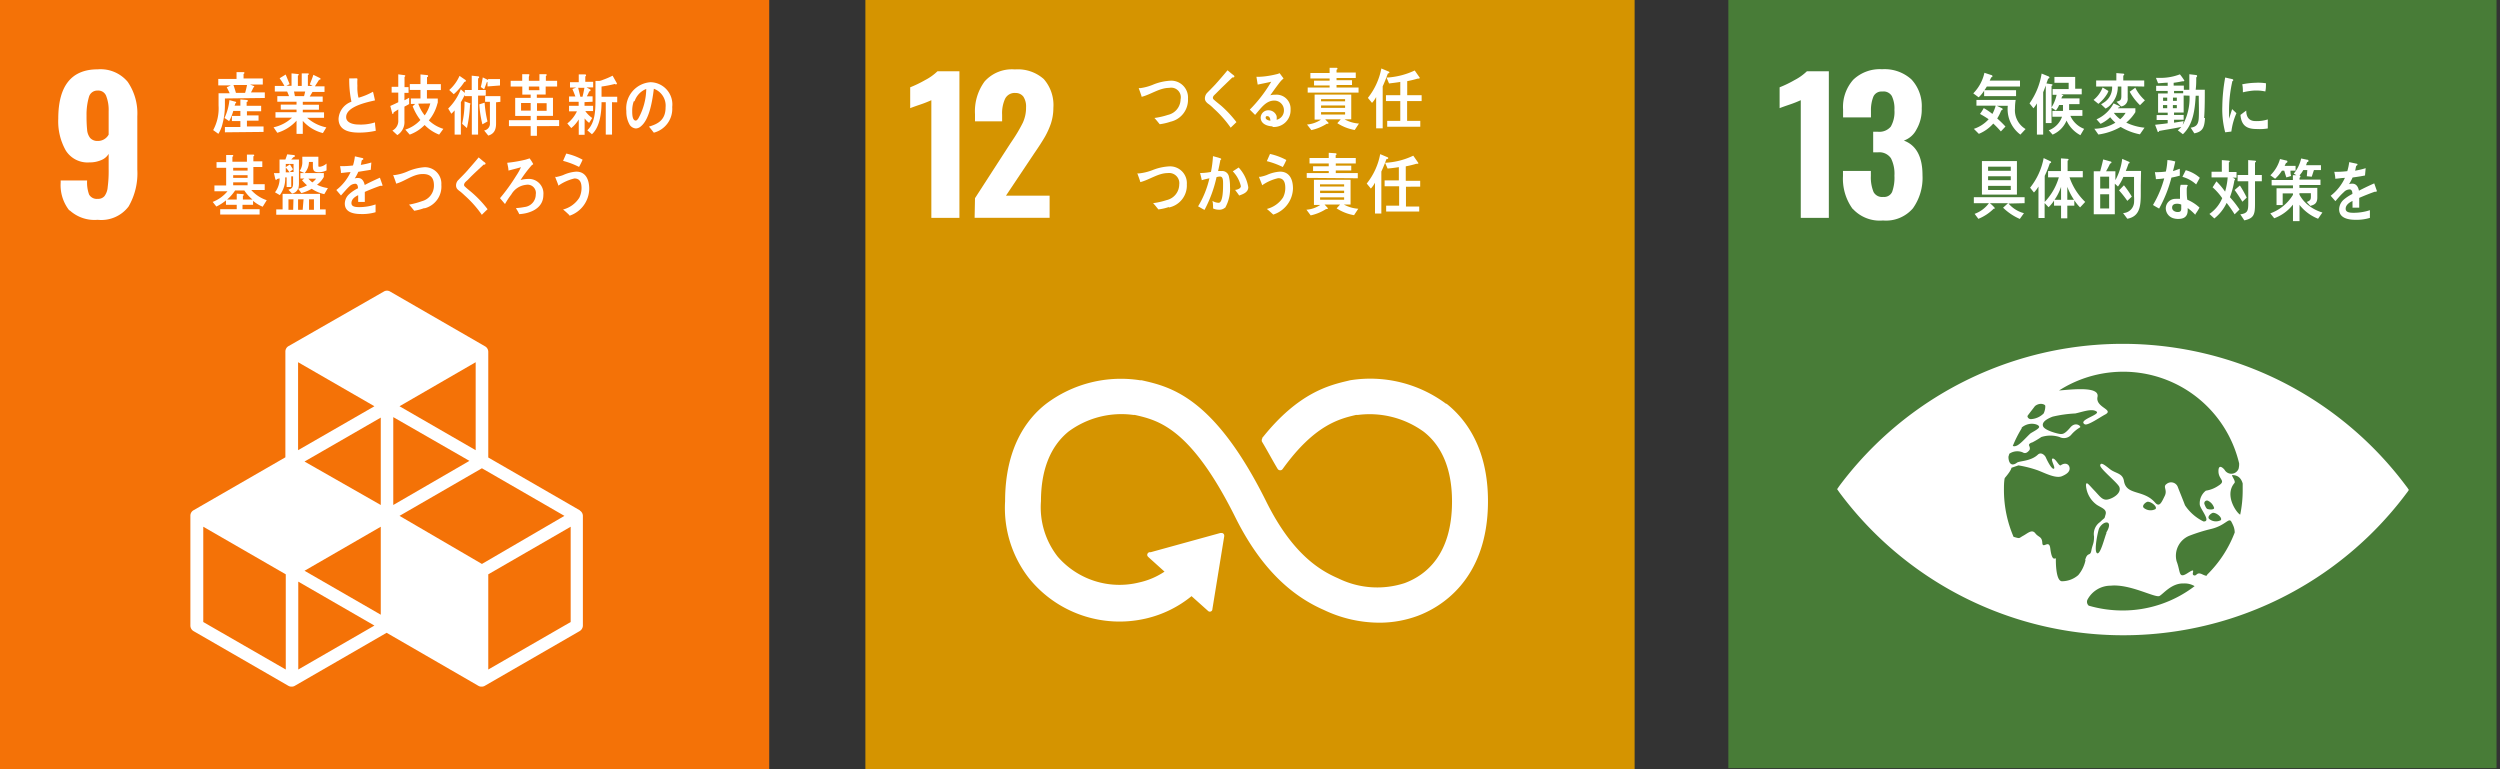 <svg xmlns="http://www.w3.org/2000/svg" viewBox="0 0 260 80"><rect x="0" y="0" width="260" height="80" fill="#333333" stroke="none"/><defs><style>.cls-1{fill:#f47207;}.cls-2{fill:#fff;}.cls-3{fill:#d59400;}.cls-4{fill:#487c37;}</style></defs><g id="レイヤー_2" data-name="レイヤー 2"><g id="SDGs_2"><rect class="cls-1" width="80" height="80"/><path class="cls-2" d="M7.22,21.9A4.23,4.23,0,0,1,6.31,19v-.23H9.06a3.6,3.6,0,0,0,.21,1.47.92.92,0,0,0,.9.44.85.85,0,0,0,.7-.29,1.78,1.78,0,0,0,.33-.93,12.69,12.69,0,0,0,.1-1.87V16a1.56,1.56,0,0,1-.77.65,3,3,0,0,1-1.23.24,2.67,2.67,0,0,1-2.46-1.24,6.15,6.15,0,0,1-.78-3.3q0-5.14,4.11-5.14a3.68,3.68,0,0,1,3.11,1.3,5.79,5.79,0,0,1,1,3.58v5.55a6.86,6.86,0,0,1-.91,3.84,3.56,3.56,0,0,1-3.21,1.38,3.82,3.82,0,0,1-2.93-1M11.3,14V11.55A4,4,0,0,0,11.05,10a.87.87,0,0,0-.88-.58.9.9,0,0,0-.91.63A6.49,6.49,0,0,0,9,12a14.15,14.15,0,0,0,.06,1.5,1.57,1.57,0,0,0,.31.84,1,1,0,0,0,.78.32A1.27,1.27,0,0,0,11.3,14"/><path class="cls-2" d="M60.33,53.09l-9.55-5.51v-11a.66.66,0,0,0-.33-.56l-9.88-5.7a.63.63,0,0,0-.65,0L30,36a.65.65,0,0,0-.32.56v11l-9.56,5.51a.65.65,0,0,0-.32.56V65.06a.67.67,0,0,0,.32.57L30,71.33a.64.64,0,0,0,.33.08.61.61,0,0,0,.32-.08l9.56-5.52,9.55,5.52a.61.61,0,0,0,.32.08.62.62,0,0,0,.33-.08l9.88-5.7a.68.68,0,0,0,.33-.57V53.65a.66.66,0,0,0-.33-.56M39.6,63.93l-7.93-4.57,7.93-4.58Zm9.22-16L40.9,52.52V43.38ZM39.6,52.52,31.67,48l7.93-4.57Zm1.95,1.13,8.57-4.95,8.58,4.95-8.58,5Zm7.92-6.83-7.92-4.57,7.92-4.58ZM38.94,42.25,31,46.82V37.67ZM29.72,69.63l-8.58-4.94V54.78l8.58,4.95Zm1.3,0V60.49l7.92,4.57Zm28.33-4.94-8.57,4.94v-9.9l8.57-4.95Z"/><path class="cls-2" d="M23.39,10.24c0,.18,0,.35,0,.53a7.73,7.73,0,0,1-.26,2.15,3.33,3.33,0,0,1-.42,1l-.54-.39a4.7,4.7,0,0,0,.56-2.55c0-.42,0-.86,0-1.28h1.16c-.1-.21-.2-.42-.31-.62l.43-.2H22.7V8.21h1.9V7.5l.71,0c.05,0,.11,0,.11.09a.13.13,0,0,1-.09.1v.47h2v.63H26l.38.15a.07.07,0,0,1,.06.07s0,.06-.07.07c-.09.18-.17.36-.27.53h1.44v.58Zm0,3.52v-.55H25v-.62h-.88v-.53H25v-.52h-.74a4.91,4.91,0,0,1-.43,1.06l-.48-.33a5.76,5.76,0,0,0,.51-1.86l.63.17s.07,0,.07.08a.08.08,0,0,1-.09.08c0,.09-.05.17-.07.25H25v-.65l.71.06s.06,0,.06.09-.08.11-.12.12V11h1.51v.57H25.68V12h1.21v.55H25.68v.6h1.73v.57Zm.89-4.92c.08.23.21.64.27.87a.22.22,0,0,1-.3-.05h1.24a7.54,7.54,0,0,0,.2-.82Z"/><path class="cls-2" d="M33.58,13.84a4.13,4.13,0,0,1-2.09-1.27v1.35h-.65V12.55a4.41,4.41,0,0,1-2,1.26l-.39-.57a4.05,4.05,0,0,0,1.92-1H28.65v-.57h2.19v-.27H29.2v-.52h1.64v-.3h-2V10h1.22a4.89,4.89,0,0,0-.2-.48H28.58V8.94h1a6,6,0,0,0-.5-.8l.63-.39c.14.34.28.68.41,1l-.33.17h.53V7.63L31,7.7s.07,0,.07.06-.06.09-.09.11V8.94h.4V7.63l.67,0s.06,0,.06.08-.06.08-.09.09V8.94h.5l-.3-.16c.13-.34.27-.68.37-1l.67.33s.07,0,.07.1-.1.08-.14.08l-.44.69h1v.58H32.5l-.29.48h1.35v.55H31.49v.3h1.68v.52H31.49v.27H33.7v.57H31.94a4.32,4.32,0,0,0,2,1Zm-3-4.32.09.48h.95c.05-.16.08-.32.12-.48Z"/><path class="cls-2" d="M37.35,13.79c-.83,0-2.14-.13-2.14-1.44a2,2,0,0,1,1.34-1.77,10.94,10.94,0,0,1-.23-2.43l.53,0a2.13,2.13,0,0,1,.25,0,.07.07,0,0,1,.07.06.12.12,0,0,1,0,.07,4.58,4.58,0,0,0,0,.64,4.41,4.41,0,0,0,.11,1.23l.06,0a6.82,6.82,0,0,0,1.45-.61c.08.29.14.6.21.9-.72.17-3,.61-3,1.74,0,.64.85.77,1.25.77A4.9,4.9,0,0,0,39,12.73c0,.28.06.58.08.87a7.86,7.86,0,0,1-1.74.19"/><path class="cls-2" d="M42.06,11.09v1.48a1.59,1.59,0,0,1-.74,1.48l-.51-.47a1.13,1.13,0,0,0,.61-1.1v-1.1c-.16.11-.33.2-.49.32,0,.05,0,.14-.08.14s-.05,0-.06-.07l-.2-.75c.28-.13.56-.25.83-.39v-1h-.69v-.6h.69V7.73l.67.09a.07.07,0,0,1,.06.06.17.17,0,0,1-.08.12V9.06h.42v.6h-.43v.77l.49-.26v.65c-.16.1-.32.18-.49.27M45.67,14a4.27,4.27,0,0,1-1.51-1,4.12,4.12,0,0,1-1.55,1l-.46-.52a3.62,3.62,0,0,0,1.57-1,5.54,5.54,0,0,1-.8-1.43l.26-.24h-.45v-.57h1V9.35H42.62V8.74h1.11v-1l.7.07s.09,0,.09.1-.07.1-.11.11v.73h1.44v.62H44.4v.88h1.13v.41s-.08.25-.09.3a4.36,4.36,0,0,1-.84,1.56,3.73,3.73,0,0,0,1.51.88ZM43.5,10.78A3.91,3.91,0,0,0,44.17,12a3.82,3.82,0,0,0,.58-1.24Z"/><path class="cls-2" d="M49.72,9.94V14h-.65V10h-.73V9.86c-.13.26-.26.52-.41.77V14h-.65V11.48a3.73,3.73,0,0,1-.34.35l-.33-.54a5.64,5.64,0,0,0,1.31-2l.42.37V9.36h.72V7.87l.67.07s.1,0,.1.09-.07.11-.11.13v1.2h.8v.58ZM48.3,8.51A6.29,6.29,0,0,1,47.19,9.8l-.47-.44a4.2,4.2,0,0,0,1.07-1.47l.61.42a.11.11,0,0,1,.05.09c0,.09-.1.12-.15.11m.58,2.42a13.12,13.12,0,0,1-.32,2.39l-.5-.45a9.62,9.62,0,0,0,.25-2.33l.61.22a.1.1,0,0,1,0,.07.14.14,0,0,1-.08.1m1.33,2a11,11,0,0,1-.32-2.08l.55-.17a11.63,11.63,0,0,0,.3,1.95Zm.53-3.94v-.5s0,.05-.07.05c-.09.25-.18.5-.28.75L50,9.05c.09-.32.14-.63.21-1l.55.27v-.1H52v.67Zm.89,1.65v2.2c0,.69-.23,1.09-.81,1.26l-.43-.53a.72.72,0,0,0,.6-.81V10.59h-.5V10h1.59v.59Z"/><path class="cls-2" d="M55.84,13.12v1h-.65v-1H52.93V12.5h2.26v-.44H53.58V10.18h1.61V9.84h-.87V9H53.11V8.4h1.2V7.72l.68,0s.07,0,.07.07S55,7.93,55,8V8.4h1.1V7.72l.68,0s.08,0,.08.07-.06.09-.09.11V8.4h1.17V9H56.75v.83h-.92v.34h1.68v1.88H55.83v.44h2.32v.62Zm-.65-2.41h-1v.79h1ZM56.08,9H55v.38h1.1Zm.77,1.73h-1v.79h1Z"/><path class="cls-2" d="M60.79,10.62V11h.89v.55h-.81a2.9,2.9,0,0,0,.72.72l-.32.51a2.32,2.32,0,0,1-.47-.47v1.71h-.61V12.42a3.42,3.42,0,0,1-.78.9L59,12.84a3.55,3.55,0,0,0,1-1.26h-.82V11h1v-.41h-1v-.56h.66c-.1-.26-.2-.52-.31-.77l.4-.16h-.65V8.55h.91V7.74l.68,0a.09.09,0,0,1,.08.09.14.14,0,0,1-.08.12v.56h.82v.58H61l.41.23a.09.09,0,0,1,0,.08c0,.08-.08.1-.13.1a5,5,0,0,1-.25.52h.6v.56Zm-.66-1.49c.06.26.21.84.26,1.1-.11.06-.3-.21-.41-.17h.6c.08-.3.14-.61.2-.93Zm3.52,1.5V14H63V10.63h-.44c0,1.14-.19,2.61-1,3.33l-.48-.41c.81-.76.85-2.05.85-3.21,0-.64,0-1.28,0-1.92l.39,0a1.74,1.74,0,0,0,.39-.12,7.72,7.72,0,0,0,1-.43l.45.8a.1.1,0,0,1-.1.11.16.16,0,0,1-.11-.05A12.51,12.51,0,0,1,62.56,9v1.06h1.63v.58Z"/><path class="cls-2" d="M68,13.8c-.17-.21-.33-.43-.51-.63.9-.27,1.73-.66,1.73-2A1.87,1.87,0,0,0,68,9.23c-.15,1.23-.45,3.18-1.34,3.9a.82.82,0,0,1-.53.23A.86.86,0,0,1,65.5,13a2.72,2.72,0,0,1-.36-1.45,2.72,2.72,0,0,1,2.5-3,2.31,2.31,0,0,1,2.27,2.58,2.56,2.56,0,0,1-2,2.69m-2-3.28a2.92,2.92,0,0,0-.16,1c0,.29,0,1,.37,1,.11,0,.21-.14.27-.23a6.46,6.46,0,0,0,.82-3.06A2.09,2.09,0,0,0,66,10.52"/><path class="cls-2" d="M27.32,21.5a3.73,3.73,0,0,1-1-.61v.41H25.22v.46H27v.55h-4.1v-.55h1.72V21.3H23.5v-.46a4.59,4.59,0,0,1-1,.64L22.12,21a3.78,3.78,0,0,0,1.54-1.11H22.3v-.6h1.22V17.45h-1v-.59h1v-.74l.67,0a.08.08,0,0,1,.07.08.12.12,0,0,1-.09.1v.52h1.51v-.74l.68,0a.08.08,0,0,1,.08.08c0,.05-.06.09-.09.1v.52h.93v.59h-.93v1.79h1.18v.6H26.13a3.66,3.66,0,0,0,1.61,1.06Zm-2-1.69h-.87a4.41,4.41,0,0,1-.83.94h1v-.61l.65.05a.08.08,0,0,1,.08.07.12.12,0,0,1-.09.11v.38h1a4.24,4.24,0,0,1-.85-.94m.34-2.36h-1.5v.29h1.5Zm0,.77h-1.5v.28h1.5Zm0,.74h-1.5v.31h1.5Z"/><path class="cls-2" d="M33.73,20.19a3.61,3.61,0,0,1-1.31-.56,4.2,4.2,0,0,1-1.08.45L31,19.62a.81.81,0,0,1-.63.51l-.38-.4c.33-.1.49-.2.49-.64v-.75l-.19,0v1.11h-.48v-1h-.15a2.84,2.84,0,0,1-.56,1.84L28.6,20a2.36,2.36,0,0,0,.48-1.45l-.28.07a.12.12,0,0,1-.1.1s-.06-.06-.07-.1L28.49,18a5.62,5.62,0,0,0,.58,0c0-.47,0-.94,0-1.41h.61c.07-.17.13-.36.19-.54l.73.08a.11.11,0,0,1,.07.09c0,.09-.1.12-.16.13l-.22.24h.8V19a2.18,2.18,0,0,1-.07.63,3.52,3.52,0,0,0,.91-.36,4.34,4.34,0,0,1-.52-.53l.24-.17h-.41V18h.42l-.49-.22a1.64,1.64,0,0,0,.27-1c0-.16,0-.32,0-.48h1.67c0,.27,0,.54,0,.81s0,.23.19.23a1.38,1.38,0,0,0,.66-.33l0,.71a1.8,1.8,0,0,1-.74.19c-.44,0-.68-.05-.68-.61v-.46h-.41A1.76,1.76,0,0,1,31.68,18h2v.4a2.52,2.52,0,0,1-.71.81,3.53,3.53,0,0,0,1.13.35Zm-5,2.14v-.55h.66V20.16h3.89v1.62h.59v.55Zm1.8-5.28h-.81v.33l.43-.28c.11.16.21.33.32.51l-.34.28.4,0Zm-.81.34v.53l.39,0a4.78,4.78,0,0,0-.39-.5m.8,3.31H30v1.09h.49Zm1.05,0H31v1.09h.48Zm.5-2.15a3.78,3.78,0,0,0,.41.39,2.11,2.11,0,0,0,.4-.39Zm.58,2.15h-.51v1.09h.51Z"/><path class="cls-2" d="M39.65,19.32a.16.16,0,0,1-.09,0c-.42.14-1.23.46-1.62.64V21h-.69v-.7c-.47.22-.7.5-.7.82s.27.42.8.42a5.19,5.19,0,0,0,1.71-.28l0,.81a4.88,4.88,0,0,1-1.48.19c-1.15,0-1.72-.36-1.72-1.09a1.34,1.34,0,0,1,.48-1,3.9,3.9,0,0,1,.89-.59c0-.31-.11-.47-.28-.47a.9.9,0,0,0-.6.26,5.38,5.38,0,0,0-.45.47c-.22.24-.35.4-.44.49-.1-.13-.27-.31-.48-.57a5,5,0,0,0,1.48-1.86c-.32,0-.66.07-1,.09,0-.26-.06-.5-.09-.71a9.74,9.74,0,0,0,1.34-.07,5.14,5.14,0,0,0,.2-.95l.79.18s.08,0,.08.08,0,.08-.1.11-.08.29-.16.52a8,8,0,0,0,1.1-.25l-.06.76-1.3.21a3.91,3.91,0,0,1-.37.69,1,1,0,0,1,.34-.05c.36,0,.59.24.7.73.47-.25,1-.5,1.58-.76l.27.77c0,.05,0,.08-.07.08"/><path class="cls-2" d="M44.13,21.64a5.42,5.42,0,0,1-1.05.28c-.18-.22-.35-.44-.54-.64a8.16,8.16,0,0,0,1.35-.36,1.67,1.67,0,0,0,1.24-1.64c0-.91-.49-1.19-1.17-1.18-1,0-1.83.75-2.76,1,0-.09-.3-.85-.3-.89s.08,0,.12,0a4.9,4.9,0,0,0,1.41-.4,5.42,5.42,0,0,1,1.72-.42,1.71,1.71,0,0,1,1.75,1.83,2.33,2.33,0,0,1-1.77,2.45"/><path class="cls-2" d="M50.12,22.35a11.36,11.36,0,0,0-1.77-2c-.17-.16-.34-.32-.51-.45a1.48,1.48,0,0,1-.3-.26.6.6,0,0,1-.11-.37.78.78,0,0,1,.27-.58c.28-.3.58-.58.85-.89.41-.47.83-.94,1.23-1.43l.51.43a1,1,0,0,1,.2.16.11.11,0,0,1,0,.06c0,.1-.12.11-.19.1-.39.37-.79.73-1.18,1.11-.17.16-.32.33-.48.49a2.5,2.5,0,0,0-.24.22.5.5,0,0,0-.14.28.26.26,0,0,0,.11.2c.25.24.52.44.77.66a11.4,11.4,0,0,1,1.57,1.68c-.21.19-.41.39-.61.59"/><path class="cls-2" d="M54,22.27a3.49,3.49,0,0,0-.32-.57s0,0,0-.06,0,0,0,0a6.47,6.47,0,0,0,.87-.11,1.31,1.31,0,0,0,1.17-1.31.86.86,0,0,0-1-1,2,2,0,0,0-1.54,1c-.24.31-.45.63-.66,1L52,20.61a19.42,19.42,0,0,0,1.67-2.31,5.85,5.85,0,0,0,.51-.91l-.46.13-.84.22c0-.27-.08-.54-.13-.81a14,14,0,0,0,1.92-.33l.41-.13a4.29,4.29,0,0,1,.37.58c0,.07-.07.09-.11.09a13,13,0,0,0-1.2,1.58,3.24,3.24,0,0,1,.76-.11,1.51,1.51,0,0,1,1.61,1.66c0,1.47-1.48,1.94-2.49,2"/><path class="cls-2" d="M59.22,22.38c-.21-.2-.43-.41-.66-.59a2.84,2.84,0,0,0,1.69-1.23,2.3,2.3,0,0,0,.23-1c0-.62-.2-1-.74-1a4.87,4.87,0,0,0-1.67.75c0-.11-.32-.83-.32-.9s.06,0,.08,0a4.2,4.2,0,0,0,.73-.2,3.92,3.92,0,0,1,1.37-.36c.94,0,1.35.76,1.35,1.81a3,3,0,0,1-2.06,2.78m1-5.08a8.34,8.34,0,0,0-1.66-.63l.33-.76a6.26,6.26,0,0,1,1.7.64,7.45,7.45,0,0,1-.37.75"/><rect class="cls-3" x="90" width="80" height="80"/><path class="cls-2" d="M96.86,10.42a12.27,12.27,0,0,1-1.2.47c-.53.18-.86.3-1,.36V9.08a12.34,12.34,0,0,0,1.55-.75,5.4,5.4,0,0,0,1.29-.92h2.28V22.66H96.86Z"/><path class="cls-2" d="M101.4,20.61l3.69-5.71.23-.34a15.64,15.64,0,0,0,1.05-1.79,3.7,3.7,0,0,0,.34-1.6,1.87,1.87,0,0,0-.28-1.12,1,1,0,0,0-.81-.38,1.11,1.11,0,0,0-1.09.6,3.61,3.61,0,0,0-.31,1.66v.69H101.4v-.75a5.24,5.24,0,0,1,1-3.4,3.81,3.81,0,0,1,3.15-1.25,4.07,4.07,0,0,1,3,1,4.09,4.09,0,0,1,1,3,5.22,5.22,0,0,1-.26,1.64,8.3,8.3,0,0,1-.62,1.37c-.24.41-.61,1-1.11,1.72l-2.94,4.4h4.54v2.3h-7.8Z"/><path class="cls-2" d="M150.4,42a13.21,13.21,0,0,0-10-2.45l-.2.05c-2,.47-5.15,1.25-8.84,5.84l-.07.07,0,.06a.28.28,0,0,0-.06.18.28.28,0,0,0,0,.15l.08.14c.47.78,1,1.78,1.55,2.7v0a.32.32,0,0,0,.28.17.29.29,0,0,0,.22-.09l.07-.09c3.28-4.54,5.86-5.17,7.61-5.58l.21,0a9.59,9.59,0,0,1,6.83,1.76c1.95,1.53,2.93,4,2.93,7.25,0,5.49-2.67,7.64-4.92,8.48a9.19,9.19,0,0,1-6.83-.45l-.15-.07c-1.9-.83-4.75-2.56-7.44-8-5.41-10.86-9.93-11.89-12.93-12.57l-.16,0A12.92,12.92,0,0,0,108.79,42c-2,1.55-4.26,4.57-4.26,10.13a11.88,11.88,0,0,0,2.48,8,12.09,12.09,0,0,0,12.15,4.2A11.65,11.65,0,0,0,123.92,62l1.71,1.53a.27.27,0,0,0,.39,0,.28.28,0,0,0,.07-.19v0l1.23-7.57V55.7a.25.25,0,0,0-.09-.2.26.26,0,0,0-.18-.07h-.13l-7.25,2-.13,0a.22.22,0,0,0-.14.08.26.26,0,0,0,0,.39l.08.08,1.63,1.47a7.73,7.73,0,0,1-2.66,1.13A8.5,8.5,0,0,1,110,57.89l0,0a8.31,8.31,0,0,1-1.74-5.76c0-3.29,1-5.73,2.87-7.25a9.25,9.25,0,0,1,6.72-1.73l.16,0c2.45.56,5.81,1.32,10.45,10.62,2.4,4.83,5.42,8,9.21,9.66a13.49,13.49,0,0,0,5.77,1.33,11.5,11.5,0,0,0,4-.71c2.2-.82,7.31-3.62,7.31-11.93,0-5.56-2.35-8.58-4.32-10.14"/><path class="cls-2" d="M121.7,12.67a5.93,5.93,0,0,1-1.09.25c-.18-.22-.36-.45-.55-.65a7.66,7.66,0,0,0,1.4-.32,1.68,1.68,0,0,0,1.32-1.61,1,1,0,0,0-1.19-1.2c-1,0-1.9.69-2.86.93,0-.1-.3-.87-.3-.9s.09,0,.13,0A5.38,5.38,0,0,0,120,8.77a5.56,5.56,0,0,1,1.78-.38,1.75,1.75,0,0,1,1.77,1.88,2.33,2.33,0,0,1-1.87,2.4"/><path class="cls-2" d="M128,13.29a11.66,11.66,0,0,0-1.77-2,4.32,4.32,0,0,0-.51-.45,1.2,1.2,0,0,1-.29-.26.55.55,0,0,1-.12-.37.86.86,0,0,1,.27-.59c.29-.3.58-.58.86-.89.41-.46.82-.93,1.22-1.42l.51.42a1.06,1.06,0,0,1,.2.17.07.07,0,0,1,0,.06c0,.09-.13.11-.2.09L127,9.18l-.48.48c-.07.08-.16.15-.23.23a.43.43,0,0,0-.15.27.26.26,0,0,0,.11.21c.25.23.52.43.78.65a11.9,11.9,0,0,1,1.56,1.68l-.61.59"/><path class="cls-2" d="M132.38,13.14c-.48,0-1.27-.2-1.27-.92a.79.79,0,0,1,.85-.75.88.88,0,0,1,.81.61,1.65,1.65,0,0,1,0,.38,1,1,0,0,0,.76-1,1,1,0,0,0-1-1c-.89,0-1.4.81-2,1.49l-.55-.55a14.52,14.52,0,0,0,2.23-2.9c-.47.11-.94.2-1.41.3l-.13-.81h.19a6.83,6.83,0,0,0,.78-.06,9.6,9.6,0,0,0,1.07-.2,1.6,1.6,0,0,0,.37-.12l.41.55-.18.16a4.43,4.43,0,0,0-.38.46c-.28.37-.55.75-.82,1.13a2,2,0,0,1,.54-.06,1.46,1.46,0,0,1,1.57,1.54,1.74,1.74,0,0,1-1.91,1.81m-.5-1.12c-.11,0-.18,0-.18.18s.34.29.49.29c0-.2-.09-.47-.31-.47"/><path class="cls-2" d="M140.89,13.52a4.86,4.86,0,0,1-1.81-.71l.36-.4h-1.62l.35.37a.08.08,0,0,1-.08.09.23.23,0,0,1-.11,0,4.93,4.93,0,0,1-1.6.66l-.45-.58a3,3,0,0,0,1.45-.51h-.66V9.84h3.81v2.57h-.7a3.57,3.57,0,0,0,1.5.44ZM136,9.63V9.1h2.28V8.89h-1.62v-.5h1.62V8.16h-2V7.59h2V7.05l.72,0a.1.1,0,0,1,.1.09.12.12,0,0,1-.1.11v.29H141v.57H139v.23h1.61v.5H139V9.1h2.29v.53Zm3.89.68h-2.5v.23h2.5Zm0,.66h-2.5v.25h2.5Zm0,.69h-2.5v.25h2.5Z"/><path class="cls-2" d="M144.34,7.64c-.17.46-.34.91-.54,1.34v4.37h-.68V10.09a2.68,2.68,0,0,1-.43.61l-.43-.52a7,7,0,0,0,1.4-3.06l.78.33a.09.09,0,0,1,.06.08c0,.07-.11.11-.16.11m2,2.87v2.06h1.37v.61h-3.44v-.61h1.36V10.51h-1.49V9.9h1.49V8.52c-.39.07-.78.11-1.17.16l-.26-.61a7.82,7.82,0,0,0,2.93-.74l.53.76a.1.1,0,0,1-.1.08.18.18,0,0,1-.1,0c-.38.11-.74.2-1.11.27V9.9h1.5v.61Z"/><path class="cls-2" d="M121.56,21.53a5.21,5.21,0,0,1-1.09.25c-.18-.22-.35-.45-.55-.65a7.76,7.76,0,0,0,1.41-.32,1.68,1.68,0,0,0,1.31-1.61A1.06,1.06,0,0,0,121.45,18c-1,0-1.9.7-2.86.94,0-.1-.3-.87-.3-.9s.09,0,.13,0a5.54,5.54,0,0,0,1.47-.36,5.45,5.45,0,0,1,1.78-.38,1.75,1.75,0,0,1,1.76,1.88,2.33,2.33,0,0,1-1.87,2.4"/><path class="cls-2" d="M127.4,21.6a.9.9,0,0,1-.66.21,1.44,1.44,0,0,1-.58-.13c0-.27,0-.53-.07-.79a1.27,1.27,0,0,0,.65.2c.47,0,.46-1.55.46-1.94s0-.79-.32-.79a1.51,1.51,0,0,0-.36.06,13.22,13.22,0,0,1-1.25,3.41c-.23-.11-.44-.25-.67-.37a9.73,9.73,0,0,0,1.18-2.92c-.27.06-.54.12-.8.2,0-.09-.17-.72-.17-.75a0,0,0,0,1,0,0H125a6,6,0,0,0,.94-.11,11.5,11.5,0,0,0,.21-1.64l.55.15.23.08s.07,0,.07.07,0,.08-.08.09c-.07.39-.15.78-.24,1.16a2,2,0,0,1,.35,0,.71.71,0,0,1,.78.59,4,4,0,0,1,.11,1,4,4,0,0,1-.51,2.24m1.46-1.29c-.13-.2-.28-.39-.42-.58.17,0,.6-.13.6-.39a3.29,3.29,0,0,0-.84-1.54l.61-.4a3.9,3.9,0,0,1,1,2.05c0,.55-.58.73-.93.86"/><path class="cls-2" d="M132.41,22.31c-.22-.2-.43-.4-.66-.58a2.83,2.83,0,0,0,1.69-1.2,2.16,2.16,0,0,0,.23-1c0-.62-.2-1-.74-1a4.76,4.76,0,0,0-1.67.74c0-.1-.32-.81-.32-.87s.06,0,.08,0a4.2,4.2,0,0,0,.73-.2,3.9,3.9,0,0,1,1.37-.35c.94,0,1.35.74,1.35,1.76a2.94,2.94,0,0,1-2.06,2.71m1-4.95a8.27,8.27,0,0,0-1.66-.61l.33-.75a6.58,6.58,0,0,1,1.7.63,7.14,7.14,0,0,1-.37.73"/><path class="cls-2" d="M140.82,22.38a4.86,4.86,0,0,1-1.81-.71l.36-.4h-1.62l.35.38a.09.09,0,0,1-.08.09.3.3,0,0,1-.11,0,4.84,4.84,0,0,1-1.6.66l-.44-.59a2.9,2.9,0,0,0,1.44-.5h-.66V18.7h3.81v2.57h-.7a3.62,3.62,0,0,0,1.5.44ZM135.9,18.5V18h2.29v-.21h-1.63v-.5h1.63V17h-2v-.57h2v-.54l.72.05a.09.09,0,0,1,.09.09.11.11,0,0,1-.09.11v.29H141V17h-2.08v.23h1.61v.5h-1.61V18h2.29v.54Zm3.89.67h-2.51v.23h2.51Zm0,.66h-2.5v.25h2.5Zm0,.69h-2.5v.25h2.5Z"/><path class="cls-2" d="M144.2,16.51c-.16.45-.34.9-.54,1.33v4.37H143V19a2.92,2.92,0,0,1-.43.61l-.43-.52a6.94,6.94,0,0,0,1.4-3.06l.78.33a.09.09,0,0,1,.06.08c0,.07-.11.11-.16.12m2,2.86v2.06h1.38V22h-3.44v-.61h1.35V19.37H144v-.61h1.48V17.38c-.39.07-.78.11-1.17.15l-.26-.6a7.64,7.64,0,0,0,2.93-.74l.53.76c0,.06,0,.08-.1.08a.21.21,0,0,1-.1,0,11.2,11.2,0,0,1-1.11.27v1.5h1.5v.61Z"/><rect class="cls-4" x="180.05" y="0.05" width="79.89" height="79.89" transform="matrix(0, -1, 1, 0, 179.7, 259.94)"/><path class="cls-2" d="M187.28,10.42a12.27,12.27,0,0,1-1.2.47c-.53.18-.86.3-1,.36V9.08a11.7,11.7,0,0,0,1.55-.75,5.4,5.4,0,0,0,1.29-.92h2.28V22.66h-2.92Z"/><path class="cls-2" d="M192.67,21.72a5.34,5.34,0,0,1-1-3.41v-.53h2.9v.51a4,4,0,0,0,.28,1.68,1,1,0,0,0,1,.51.91.91,0,0,0,.93-.52,4.34,4.34,0,0,0,.24-1.69,3.56,3.56,0,0,0-.36-1.81,1.46,1.46,0,0,0-1.32-.62h-.53V13.7h.48a1.55,1.55,0,0,0,1.35-.53,3.05,3.05,0,0,0,.38-1.73,3,3,0,0,0-.27-1.45,1,1,0,0,0-1-.47.92.92,0,0,0-.91.51,3.74,3.74,0,0,0-.26,1.5v.68h-2.9v-.83a4.25,4.25,0,0,1,1.06-3.09,4,4,0,0,1,3-1.09,4.16,4.16,0,0,1,3.05,1.06,4.07,4.07,0,0,1,1.07,3,4.12,4.12,0,0,1-.55,2.21A2.32,2.32,0,0,1,198,14.62c1.29.48,1.94,1.68,1.94,3.6a5.47,5.47,0,0,1-1,3.45,3.69,3.69,0,0,1-3.11,1.26,3.8,3.8,0,0,1-3.14-1.21"/><path class="cls-2" d="M250.29,50.62a36.77,36.77,0,0,0-59-.08c-.09.13-.16.24-.23.33l.23.33a36.76,36.76,0,0,0,59,.08,2.51,2.51,0,0,0,.23-.33l-.22-.33m-39.43-7.38c.17-.24.7-.91.76-1a1,1,0,0,1,.61-.24c.18,0,.44.07.47.21a1.73,1.73,0,0,1-.17.79,2.05,2.05,0,0,1-1.32.59c-.29,0-.4-.27-.35-.35m-.63,1.26.06-.07a1.66,1.66,0,0,1,1-.36c.31,0,.72.1.77.31s-.77.58-.93.72c-.42.39-1.1,1.19-1.49,1.28a.43.43,0,0,1-.32,0,12.2,12.2,0,0,1,.93-1.84m6.64,13.68a3.52,3.52,0,0,1-.76,1.59,2.59,2.59,0,0,1-1.69.64c-.57,0-.65-1.55-.64-2.32,0-.27-.38.52-.58-1.09-.12-1-.79.11-.83-.58s-.38-.55-.73-1-.78,0-1.26.26-.28.32-1,.11l0,0a12.32,12.32,0,0,1-1-4.83c0-.42,0-.83.07-1.24a.41.41,0,0,1,.07-.11c.66-.78.64-1,.64-1l.73-.25a12.06,12.06,0,0,1,2,.51c.72.27,1.85.88,2.51.62.48-.2.85-.46.81-.86s-.45-.61-.92-.28c-.18.13-.55-.75-.84-.7s.36,1,.11,1.06-.75-1-.83-1.19-.47-.6-.82-.28c-.73.7-1.92.65-2.16.83-.72.54-.91-.18-.9-.62l.09-.3a1.47,1.47,0,0,1,1.38-.15c.33.21.56-.06.68-.19s.08-.33,0-.5.16-.3.33-.34a9.23,9.23,0,0,0,.94-.56,3.08,3.08,0,0,1,1.89,0,1,1,0,0,0,1.23-.25,3.55,3.55,0,0,1,.9-.75c.18-.08-.44-.66-1,0s-.77.69-1,.69-1.67-.36-1.84-.81.45-.79,1-1a12.83,12.83,0,0,1,2.35-.33c.75-.16,1.71-.54,2.2-.21s-2,.89-1.21,1.34c.3.16,1.62-.76,2.08-1,1.06-.54-1-.73-.76-1.85s-2.58-.78-4-.67a12.39,12.39,0,0,1,18.73,7.58,1.91,1.91,0,0,1-.06.57.81.81,0,0,1-1.45.11c-.13-.18-.66-.69-.64.17s.83.95,0,1.47a3.17,3.17,0,0,1-1.31.52,1.66,1.66,0,0,0-.63,1.48c.09.48,1.22,1.77.38,1.72a4.85,4.85,0,0,1-1.92-1.68c-.26-.69-.54-1.36-.74-1.88a.74.74,0,0,0-1.17-.34c-.44.3.12.6-.2,1.25s-.54,1.22-1,.69c-1.2-1.39-3-.71-3.24-2.26-.15-.83-.87-.75-1.47-1.23s-.94-.73-1-.39,1.89,1.88,2,2.28c.21.6-.59,1.13-1.18,1.27s-.85-.33-1.43-.93-.83-1-.87-.56a2.72,2.72,0,0,0,1.14,2.06c.5.32,1.06.46.9,1s0,.22-.57.78a1.51,1.51,0,0,0-.63,1.51c0,.77-.16.81-.28,1.46s-.4.08-.65,1m13.31-4.93c.42,0,1,.55.8.77a1.1,1.1,0,0,1-1.18-.11c-.31-.24.2-.64.38-.66m-.52-.38c-.14,0-.25-.18-.36-.48a.28.28,0,0,1,.41-.36,1.2,1.2,0,0,1,.58.72c0,.2-.5.17-.63.12m-5.48,0a1.1,1.1,0,0,1-1.18-.11c-.31-.24.2-.64.38-.66.42,0,1.05.55.8.77m-5.07,2.46c-.17.28-.64,2.36-1,2.12s.13-2.42.22-2.59c.49-.89,1.55-.85.73.47m1.68,8.08a12.58,12.58,0,0,1-3.49-.5.53.53,0,0,1-.14-.61,2.73,2.73,0,0,1,2.43-1.47c2-.2,4.65,1.31,5.07,1.07s1.27-1.35,2.52-1.3a2,2,0,0,1,1.13.28,12.3,12.3,0,0,1-7.52,2.53m8.75-3.6a1.85,1.85,0,0,1-.39-.14c-.67-.34-.59.21-.93.08s.38-.89-.62-.24-.73-.1-1.16-1.21a2.25,2.25,0,0,1,1.29-2.65A17.84,17.84,0,0,1,230,55c1.49-.37,1.81-1.25,2.08-.71.05.1.1.19.14.29a1.81,1.81,0,0,1,.19.8,12.22,12.22,0,0,1-2.85,4.37M233,53.53c-.33-.09-1.72-2-.62-3.29.18-.2-.37-.82-.22-.83.6,0,.92.33,1.08.87,0,.23,0,.47,0,.72a12.48,12.48,0,0,1-.26,2.53"/><path class="cls-2" d="M206.63,9c-.08.13-.16.26-.25.38h3.29V10h-3.32V9.43a3.18,3.18,0,0,1-.57.69l-.56-.41a4.39,4.39,0,0,0,1.16-2.14l.73.24s.1,0,.1.12-.08.09-.12.11l-.16.34h3.15V9Zm3.49,5a3.31,3.31,0,0,1-1.31-3h-1.15l.53.25s.09.05.09.1-.09.13-.15.13a4.71,4.71,0,0,1-.42.84,11.36,11.36,0,0,1,.86.84l-.48.51a10.2,10.2,0,0,0-.79-.82,4,4,0,0,1-1.5,1.07l-.52-.52a3.57,3.57,0,0,0,1.54-1,10.3,10.3,0,0,0-.9-.55,4.85,4.85,0,0,0,.39-.61,6.78,6.78,0,0,1,.9.61,4.06,4.06,0,0,0,.34-.86h-2v-.6l4.08,0a5.1,5.1,0,0,0-.07.87,2.27,2.27,0,0,0,1.1,2.16Z"/><path class="cls-2" d="M213.36,8.93V12.8h-.6V8.89c-.09.24-.17.47-.27.7V14h-.65V10.75a3.11,3.11,0,0,1-.36.51l-.41-.51a7.35,7.35,0,0,0,1.26-3.1l.73.3a.14.14,0,0,1,.08.12.11.11,0,0,1-.13.1l-.18.51.56.08a.07.07,0,0,1,.07.07c0,.06-.06.09-.1.1m3,5.13a3.27,3.27,0,0,1-1.44-1.52A2.72,2.72,0,0,1,213.47,14l-.4-.45a2.32,2.32,0,0,0,1.38-1.41h-1v-.6h1.1c0-.15,0-.3,0-.45v-.17h-.4a2.33,2.33,0,0,1-.34.57l-.46-.3a4.19,4.19,0,0,0,.54-1.33h-.42V9.26h1.67l0-.65-1.48,0V8h2.16c0,.41,0,.82,0,1.23h.68v.58h-2.14l.23.11a0,0,0,0,1,0,0c0,.06-.07.08-.11.08l-.1.23h1.89v.6h-1.08c0,.21,0,.42,0,.62h1.38v.6h-1.25a2.55,2.55,0,0,0,1.43,1.35Z"/><path class="cls-2" d="M219.23,9.61a3.87,3.87,0,0,1-1,1.19l-.5-.41a3.07,3.07,0,0,0,.94-1.29l.59.35a.07.07,0,0,1,0,.06c0,.06-.07.12-.11.1m3.4,4.36a6.12,6.12,0,0,1-2-.77,6.46,6.46,0,0,1-2.32.79l-.42-.6a4.38,4.38,0,0,0,2.19-.63,4.18,4.18,0,0,1-.54-.57,3.87,3.87,0,0,1-1,.69l-.42-.47a3.65,3.65,0,0,0,1.77-1.66l.59.27s.06,0,.06.08-.07.06-.11.06l-.08.1h1.81v.4a4.52,4.52,0,0,1-.95,1.09,5.56,5.56,0,0,0,1.9.53Zm-1.27-5c0,.41,0,.81,0,1.21a.79.79,0,0,1-.69.89l-.47-.49c.34-.1.5-.12.5-.59V9h-.37a2.65,2.65,0,0,1-.75,1.9,1.78,1.78,0,0,1-.52.39l-.47-.45a3.38,3.38,0,0,0,.47-.3A1.85,1.85,0,0,0,219.66,9H218V8.37h2.1V7.6l.73.06a.09.09,0,0,1,.09.09.13.13,0,0,1-.1.11v.51H223V9Zm-1.44,2.77a3.18,3.18,0,0,0,.66.66,2.55,2.55,0,0,0,.56-.66Zm2.72-.8a5.77,5.77,0,0,1-1.07-1.4l.58-.42a4.34,4.34,0,0,0,1,1.31Z"/><path class="cls-2" d="M229.32,12.27c-.06,1-.24,1.42-1.11,1.6l-.38-.59c.57-.09.8-.32.84-1s0-1.55,0-2.32h-.32c-.08,1.45-.26,3-1.33,4l-.53-.41a2.47,2.47,0,0,0,.37-.35c-.77.16-1.55.28-2.32.42,0,.05,0,.1-.09.1s-.05,0-.06-.06l-.26-.68c.44-.06.88-.09,1.31-.16v-.34h-1.15v-.51h1.15v-.25h-1v-2h1V9.46h-1.2V8.92h1.2V8.6c-.33,0-.65.05-1,.06l-.22-.56c.19,0,.37,0,.56,0a5.6,5.6,0,0,0,1.93-.37,6,6,0,0,1,.46.64.08.08,0,0,1-.08.08.21.21,0,0,1-.11,0c-.31.07-.61.12-.92.16V8.9h1.06v.44h.57c0-.54,0-1.08,0-1.62l.68.08s.13,0,.13.11a.19.19,0,0,1-.09.14c0,.43,0,.86-.06,1.28h.95c0,1,0,2-.07,2.94m-3.84-2.12h-.43v.34h.43Zm0,.78h-.44v.32h.44Zm1-.78h-.4v.34h.4Zm0,.78h-.41v.32h.41Zm.66-1V9.46H226.1V9.7h1v2h-1v.25h1v.5h-1v.31l1-.16L227,13a5.8,5.8,0,0,0,.71-3.05Z"/><path class="cls-2" d="M208.89,21.17a3.15,3.15,0,0,0,1.6,1l-.43.6a5.79,5.79,0,0,1-1.74-1.17l.52-.47h-1.9a3.24,3.24,0,0,1,.53.51c0,.06-.09.07-.13.07a4.84,4.84,0,0,1-1.59,1.05l-.39-.52a3.23,3.23,0,0,0,1.49-1.11h-1.57v-.62h5.28v.62Zm-2.77-4.42h3.64v3.49h-3.64Zm3,.58h-2.36v.43h2.36Zm0,1h-2.36v.41h2.36Zm0,1h-2.36v.43h2.36Z"/><path class="cls-2" d="M216.33,21.57a4.31,4.31,0,0,1-.6-.74v.56H215v1.32h-.65V21.39h-.73v-.53a3.49,3.49,0,0,1-.57.69l-.41-.43v1.55H212V19.4a3,3,0,0,1-.47.62l-.4-.5a7,7,0,0,0,1.41-3.08l.72.34a.11.11,0,0,1,.06.09c0,.07-.09.11-.14.11a10.56,10.56,0,0,1-.53,1.31V21a6.22,6.22,0,0,0,1.47-2.56H213v-.65h1.34V16.47l.69.05s.1,0,.1.08a.13.13,0,0,1-.1.11v1.08h1.58v.65h-1.38A6.41,6.41,0,0,0,216.86,21Zm-2.65-.79h.67V19.43a5.18,5.18,0,0,1-.68,1.35M215,19.43v1.35h.7a6.39,6.39,0,0,1-.7-1.35"/><path class="cls-2" d="M222.64,19.27c0,.3,0,.59,0,.88,0,1.29-.1,2.36-1.4,2.6l-.44-.59a1.19,1.19,0,0,0,1.14-1.08,5.12,5.12,0,0,0,0-.67c0-.16,0-.31,0-.47,0-.52,0-1,0-1.54h-1.11a4.86,4.86,0,0,1-.56,1l-.33-.3v3.18h-2.19V17.81h.67c.11-.4.22-.81.31-1.23l.75.21s.11,0,.11.1-.1.11-.14.12a8.73,8.73,0,0,1-.42.8H220v.93a6.16,6.16,0,0,0,.71-2.22l.69.3a.11.11,0,0,1,.08.1c0,.06-.07.08-.11.08-.09.26-.18.53-.29.78h1.59Zm-3.29-.9h-.93v1.24h.93Zm0,1.83h-.93v1.48h.93Zm1.89.69a10.31,10.31,0,0,0-.86-1.09l.51-.53a9.56,9.56,0,0,1,.82,1.18Z"/><path class="cls-2" d="M226.69,18.27c-.29.08-.57.15-.86.2a13.53,13.53,0,0,1-1.28,3.22c-.21-.11-.43-.24-.64-.37a11,11,0,0,0,1.17-2.77,6.25,6.25,0,0,1-.87.08c0-.24-.07-.48-.1-.73a1.83,1.83,0,0,0,.33,0,5.52,5.52,0,0,0,.81-.06,6.68,6.68,0,0,0,.16-1.19c.28,0,.55.08.82.14-.07.32-.14.64-.24,1,.24-.06.47-.16.71-.24,0,.24,0,.49,0,.74m1.62,4.06a4.85,4.85,0,0,0-.8-.71v.23c0,.71-.45.9-1,.9a1.71,1.71,0,0,1-.55-.09,1.1,1.1,0,0,1-.73-1,1,1,0,0,1,1-1,3.88,3.88,0,0,1,.48,0c0-.32,0-.64,0-1a1.43,1.43,0,0,1,.07-.46h.53s.21,0,.21.05,0,0,0,0a.85.85,0,0,0-.11.42c0,.36,0,.72.06,1.08a4.32,4.32,0,0,1,1.27.82,6,6,0,0,1-.43.68m-1.49-1a1,1,0,0,0-.43-.08c-.22,0-.5.07-.5.4s.34.46.57.46.38-.05.38-.35c0-.14,0-.28,0-.43m1.55-2.09a3.49,3.49,0,0,0-1.43-.79l.35-.69a3.66,3.66,0,0,1,1.46.79Z"/><path class="cls-2" d="M232.4,22.29a12.61,12.61,0,0,0-.83-1.19,4.5,4.5,0,0,1-1.28,1.62l-.51-.47a3.73,3.73,0,0,0,1.33-1.64,6.13,6.13,0,0,0-1-1.13l.4-.62a7.72,7.72,0,0,1,.9,1.07,7.42,7.42,0,0,0,.27-1.48H230v-.59h1.07V16.65l.73.06a.09.09,0,0,1,.09.08.11.11,0,0,1-.09.1v1h.8v.59h-.44c.06,0,.28.1.28.19s0,.06-.06.07a9.06,9.06,0,0,1-.47,1.77,10.11,10.11,0,0,1,1,1.28Zm.81-1.31c-.26-.42-.52-.83-.81-1.22l.55-.47a11,11,0,0,1,.71,1.26Zm1.31-2.13v2.37c0,1.11-.13,1.48-1.11,1.7l-.42-.63c.8-.11.83-.4.83-1.26V18.85h-1.11V18.2h1.1V16.65l.71.06s.1,0,.1.08-.06.09-.1.1V18.2h.71v.65Z"/><path class="cls-2" d="M241.08,22.75a4.63,4.63,0,0,1-1.93-1.44V23h-.68V21.28a4.42,4.42,0,0,1-1.95,1.42l-.41-.51a4.56,4.56,0,0,0,2.36-1.93v-.15H237.4v1.22h-.64V19.58h1.71v-.3h-2.22v-.56h2.21v-.5l.37,0-.28-.16a3.71,3.71,0,0,0,.77-1.58l.61.13c.06,0,.15,0,.15.12s-.08.1-.12.12-.08.22-.13.33h1.55v.51h-.73c-.08.23-.15.46-.23.69l-.51-.05.05-.64h-.42a3.17,3.17,0,0,1-.4.56c.05,0,.11.05.11.11s-.07.11-.1.13v.19h2.18v.56h-2.19v.3H241v1c0,.59-.28.76-.73.87L239.9,21c.51-.17.43-.37.43-.91h-1.19v.15a3.5,3.5,0,0,0,1,1.16,4.33,4.33,0,0,0,1.39.7Zm-2.87-5c0,.18,0,.37.07.55-.17.05-.33.11-.5.15-.08-.23-.15-.47-.22-.7h-.24a3.86,3.86,0,0,1-.71.84l-.49-.36a3.79,3.79,0,0,0,1-1.69l.68.16s.09,0,.09.11-.08.11-.13.14-.1.2-.16.3h1.14v.5Z"/><path class="cls-2" d="M247.07,19.94a.18.18,0,0,1-.09,0c-.42.14-1.24.47-1.62.64V21.6h-.7a2.91,2.91,0,0,0,0-.31V20.9c-.47.22-.71.5-.71.81s.27.42.81.42a5.45,5.45,0,0,0,1.71-.27l0,.8a4.82,4.82,0,0,1-1.47.2c-1.15,0-1.73-.37-1.73-1.1a1.38,1.38,0,0,1,.48-1,4.51,4.51,0,0,1,.9-.59c0-.31-.11-.47-.28-.47a.83.83,0,0,0-.6.27c-.12.11-.27.25-.46.46s-.35.41-.43.49l-.49-.56a5,5,0,0,0,1.48-1.86c-.31,0-.66.07-1,.09,0-.26-.06-.5-.1-.72a9.8,9.8,0,0,0,1.35-.07,6,6,0,0,0,.2-.94l.79.17a.09.09,0,0,1,.07.09s0,.07-.09.1-.08.3-.16.53a8.28,8.28,0,0,0,1.1-.26l-.07.76q-.48.1-1.29.21a4.7,4.7,0,0,1-.37.69,1.26,1.26,0,0,1,.34-.05c.35,0,.59.24.69.73.47-.24,1-.5,1.59-.76l.27.77c0,.06,0,.09-.07.09"/><path class="cls-2" d="M232.07,13.68l-.65.08a9.37,9.37,0,0,1-.3-2.7,18.09,18.09,0,0,1,.3-3l.52.12a1.83,1.83,0,0,1,.25.06.1.1,0,0,1,.07.1.1.1,0,0,1-.09.09,13.89,13.89,0,0,0-.35,3.15c0,.26,0,.51,0,.77.11-.33.21-.66.32-1l.45.42a6.82,6.82,0,0,0-.53,1.92m3.78-.33a5,5,0,0,1-1.09.06c-.85,0-1.64-.17-1.74-1.47.2-.15.4-.31.6-.45,0,.74.35,1.07.9,1.09a3.8,3.8,0,0,0,1.34-.17c0,.31,0,.62,0,.94m-.22-3.84a4.52,4.52,0,0,0-1.37-.09,8.05,8.05,0,0,0-1,.17c0-.25,0-.57-.07-.83a7.55,7.55,0,0,1,1.35-.16,5.29,5.29,0,0,1,1.12.05c0,.29,0,.58-.07.86"/></g></g></svg>